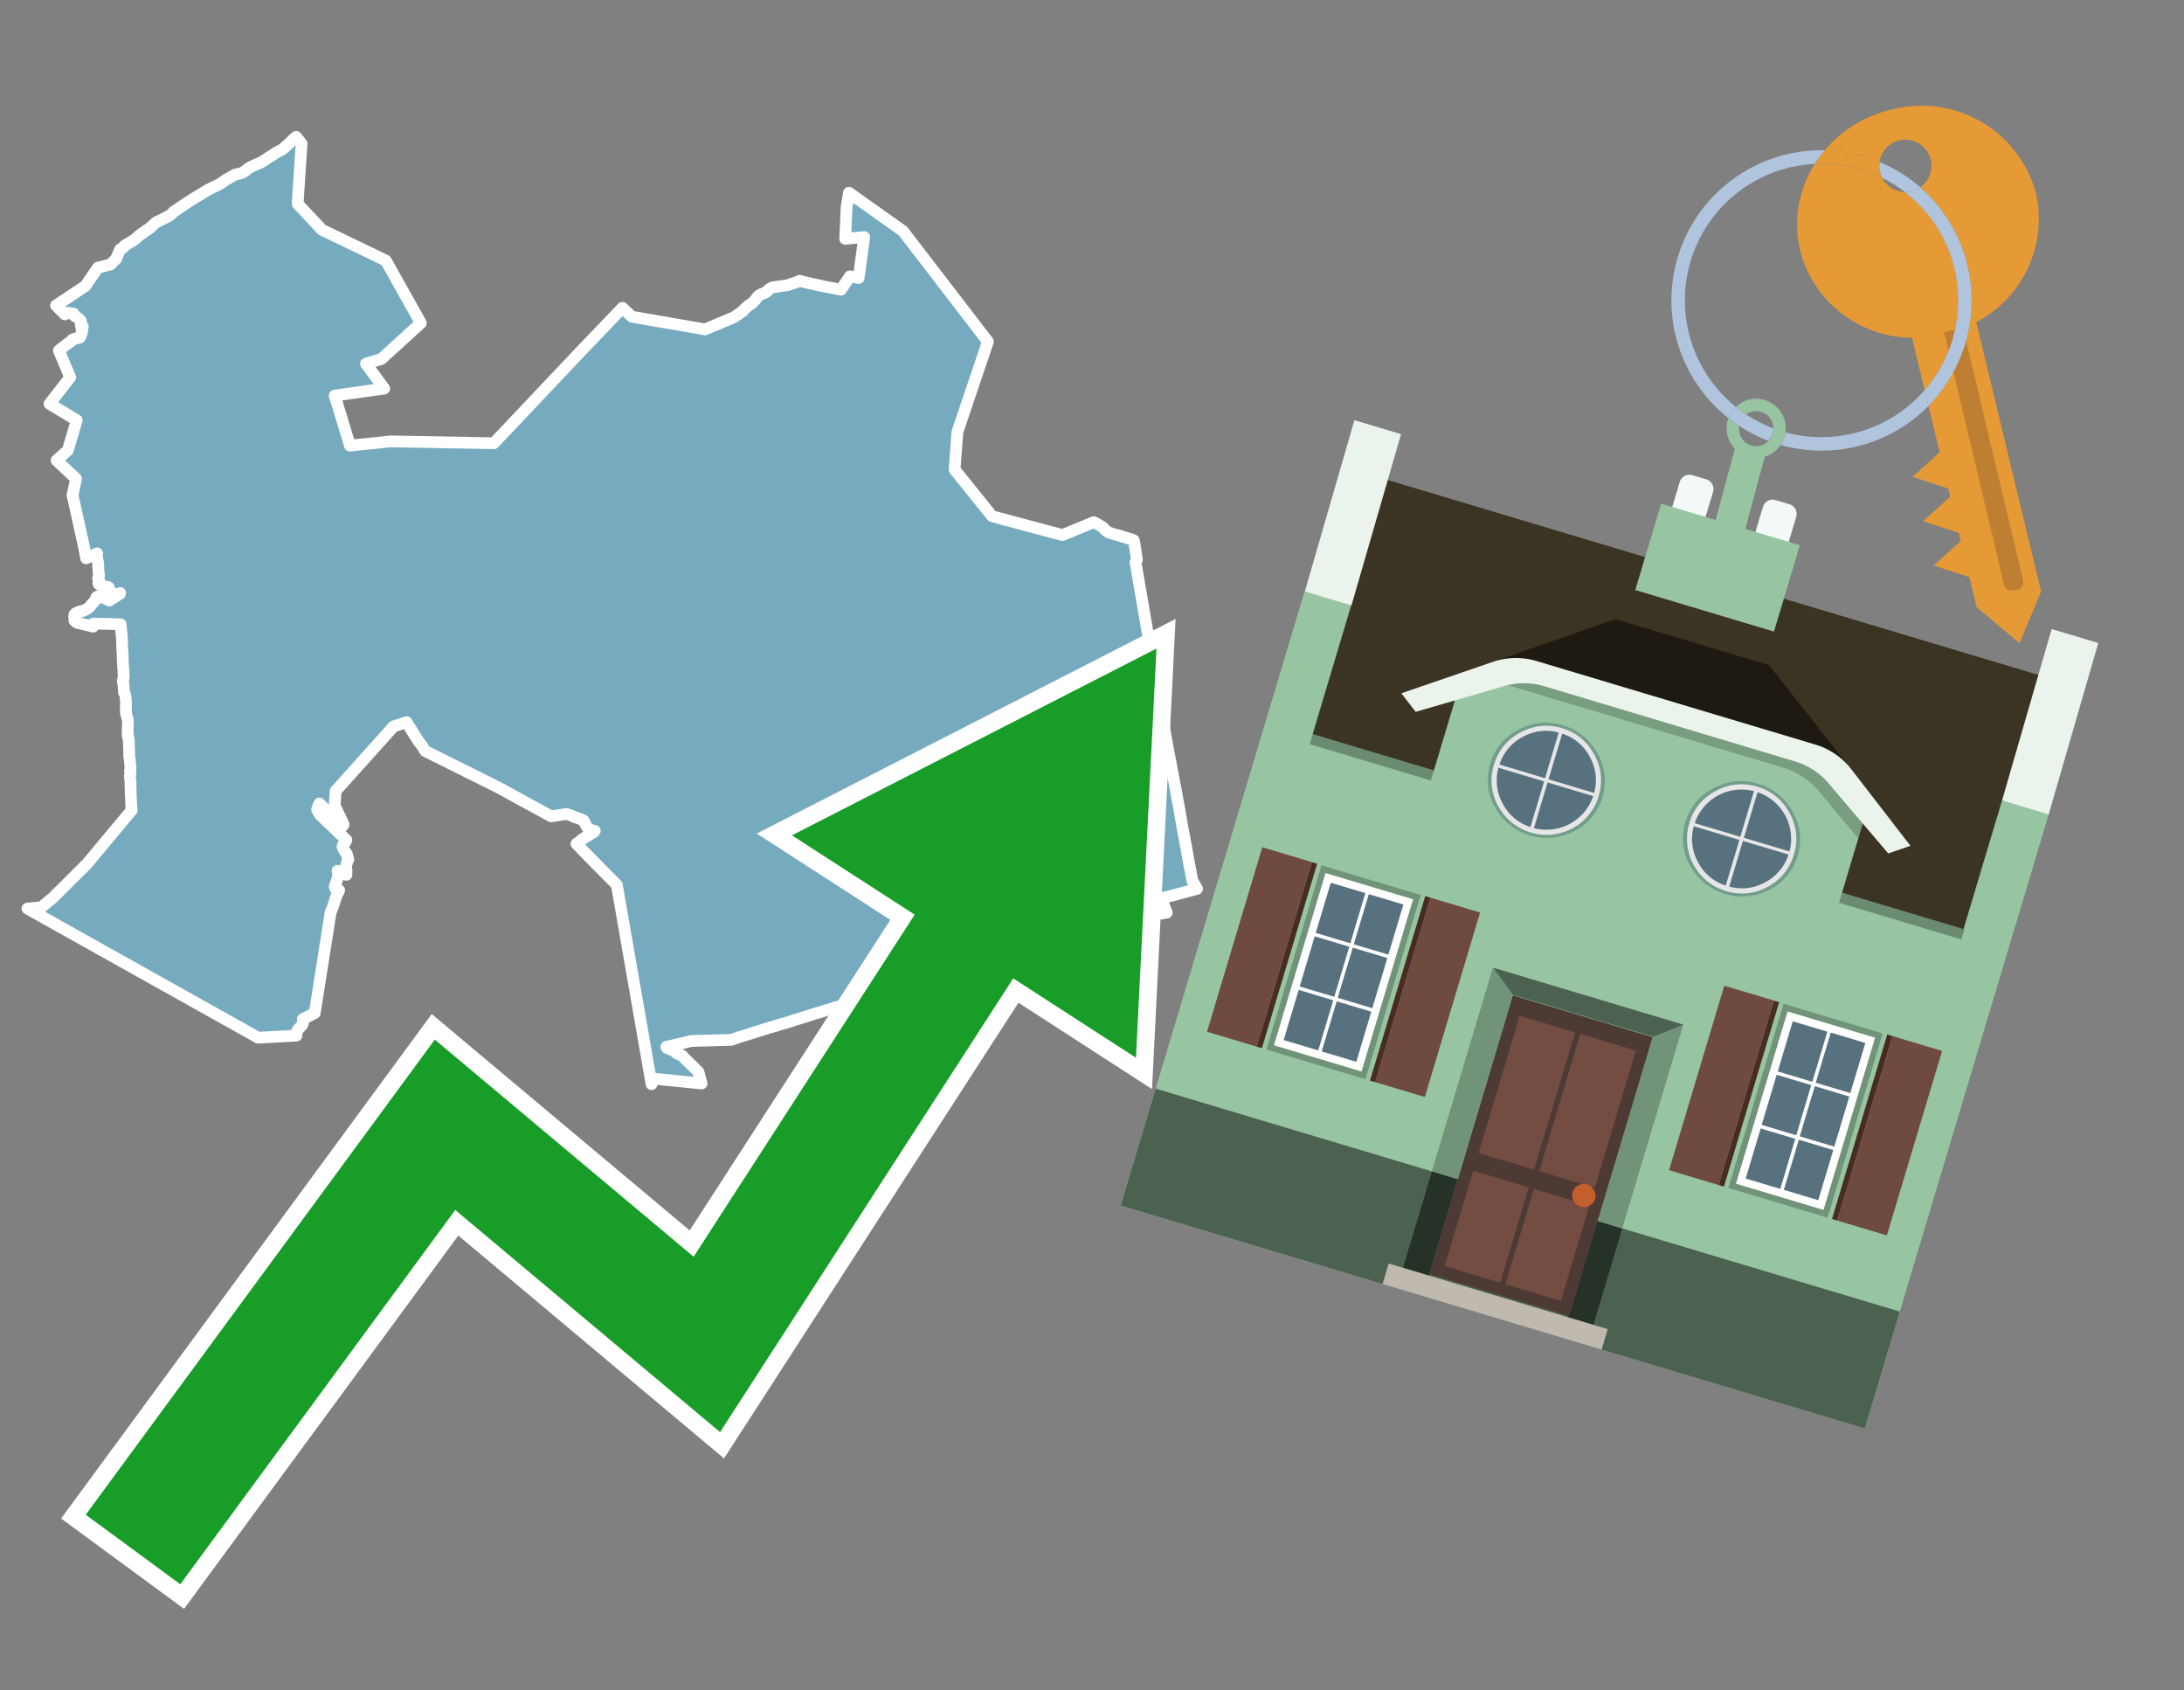 <svg id="Text" xmlns="http://www.w3.org/2000/svg" width="93.05" height="72" viewBox="0 0 93.05 72"><rect x="0" y="0" width="93.05" height="72" fill="#808080" stroke="none"/><polygon points="5.61,34.51 5.59,34.26 5.58,33.99 5.57,33.91 5.57,33.75 5.56,33.5 5.56,33.43 5.56,33.34 5.56,33.29 5.56,33.25 5.55,33.21 5.54,33.16 5.54,33.13 5.54,33.08 5.54,33.04 5.54,33 5.55,32.95 5.56,32.92 5.55,32.87 5.54,32.84 5.55,32.79 5.56,32.73 5.56,32.69 5.56,32.64 5.55,32.6 5.54,32.55 5.54,32.48 5.53,32.36 5.52,32.33 5.52,32.3 5.51,32.24 5.5,32.21 5.5,32.16 5.5,32.13 5.51,32.09 5.5,31.88 5.49,31.62 5.49,31.54 5.48,31.48 5.48,31.45 5.46,31.42 5.45,31.36 5.45,31.31 5.44,31.26 5.44,31.22 5.44,31.17 5.44,31.12 5.44,31.03 5.44,30.98 5.45,30.9 5.45,30.8 5.45,30.72 5.45,30.67 5.44,30.63 5.43,30.6 5.4,30.51 5.38,30.44 5.36,30.29 5.36,30.24 5.36,30.21 5.37,30.15 5.36,30.02 5.37,29.99 5.37,29.94 5.37,29.91 5.36,29.84 5.36,29.8 5.35,29.75 5.35,29.67 5.32,29.55 5.28,29.49 5.28,29.43 5.27,29.3 5.27,29.23 5.26,29.14 5.25,29.1 5.23,29.01 5.24,28.97 5.26,28.92 5.26,28.86 5.27,28.82 5.27,28.73 5.26,28.67 5.26,28.59 5.24,28.33 5.23,28.09 5.23,28.05 5.23,27.96 5.22,27.83 5.22,27.78 5.21,27.68 5.21,27.62 5.2,27.43 5.2,27.4 5.2,27.35 5.2,27.31 5.2,27.27 5.2,27.23 5.19,27.17 5.19,27.12 5.18,27.09 5.18,27.02 5.18,26.99 5.17,26.93 5.17,26.9 5.16,26.84 5.16,26.79 5.15,26.73 5.14,26.64 5.14,26.59 3.98,26.56 3.97,26.69 3.3,26.53 3.25,26.5 3.21,26.47 3.17,26.43 3.2,26.4 3.19,26.36 3.18,26.33 3.16,26.29 3.16,26.25 3.17,26.21 3.17,26.18 3.19,26.15 3.24,26.11 3.31,26.08 3.38,26.05 3.54,26.02 3.65,25.97 3.72,25.93 3.76,25.9 3.82,25.85 3.86,25.8 3.88,25.77 3.92,25.72 3.99,25.65 4.03,25.61 4.06,25.55 4.09,25.52 4.1,25.49 4.1,25.45 4.13,25.42 4.23,25.38 4.66,25.58 5.11,25.29 5.12,25.26 4.99,25.33 4.67,25.22 4.67,25.15 4.65,25.12 4.61,25.09 4.63,25.06 4.64,25.03 4.6,25 4.37,24.97 4.34,24.93 4.21,24.89 4.19,24.84 4.26,24.81 4.24,24.78 4.23,24.75 4.19,24.69 4.18,24.66 4.18,24.63 4.2,24.56 4.22,24.51 4.2,24.37 4.19,24.26 4.19,24.2 4.19,24.17 4.18,24.12 4.19,24.09 4.18,24 4.17,23.91 4.16,23.88 4.13,23.7 4.12,23.65 4.12,23.6 4.14,23.57 3.67,23.78 3.57,23.25 3.09,21.09 3.24,20.39 2.41,19.61 2.89,19.18 3.27,17.9 2.11,17.2 2.99,16.07 2.51,14.93 2.54,14.9 2.61,14.85 2.66,14.81 2.79,14.71 2.85,14.66 2.89,14.63 2.95,14.6 3.05,14.52 3.06,14.49 3.09,14.46 3.17,14.43 3.4,14.38 3.42,14.35 3.44,14.32 3.44,14.28 3.46,14.22 3.48,14.19 3.49,14.15 3.5,14.12 3.5,14.09 3.48,14.06 3.51,13.98 3.53,13.92 3.45,13.88 3.44,13.83 3.44,13.8 3.44,13.73 3.45,13.68 3.37,13.59 3.34,13.56 3.14,13.43 3.14,13.36 2.86,13.32 2.76,13.39 2.39,13.01 3.64,12.18 4.17,11.4 4.7,11.27 4.95,11.02 5.12,10.62 5.25,10.55 5.26,10.52 5.28,10.49 5.34,10.44 5.4,10.41 5.7,10.23 5.74,10.2 5.82,10.13 5.93,10.03 6,9.98 6.14,9.88 6.33,9.75 6.4,9.7 6.44,9.66 6.48,9.62 6.53,9.59 6.59,9.52 6.64,9.48 6.71,9.44 6.82,9.39 6.88,9.36 6.96,9.32 7.04,9.28 7.12,9.24 7.19,9.2 7.25,9.16 7.3,9.12 7.35,9.07 7.39,9.03 7.42,9 7.49,8.96 7.54,8.93 7.62,8.87 7.95,8.65 7.99,8.62 8.07,8.57 8.14,8.53 8.18,8.5 8.54,8.28 8.79,8.13 8.84,8.1 8.89,8.07 8.98,8.03 9.03,8 9.16,7.94 9.24,7.9 9.32,7.86 9.37,7.83 9.42,7.8 9.55,7.71 9.62,7.66 9.71,7.61 9.77,7.58 9.87,7.52 9.92,7.49 9.97,7.46 10.03,7.43 10.19,7.4 10.3,7.37 10.4,7.31 10.44,7.28 10.49,7.25 10.54,7.2 10.59,7.17 10.65,7.13 10.88,7.02 11.05,6.95 11.13,6.91 11.22,6.86 11.26,6.83 11.32,6.79 11.38,6.75 11.49,6.68 11.63,6.59 11.8,6.48 11.92,6.42 11.98,6.39 12.03,6.36 12.07,6.33 12.16,6.25 12.27,6.15 12.35,6.08 12.47,5.96 12.51,5.92 12.62,5.83 12.85,6.12 12.68,8.68 13.72,9.79 16.44,11.1 17.93,13.76 16.25,15.29 15.59,15.49 16.37,16.55 14.26,16.85 14.55,17.79 14.91,18.98 16.65,18.8 21.04,18.88 24.7,15.01 26.52,13.11 26.57,13.16 26.92,13.49 30.04,14.03 30.23,13.95 31.26,13.52 31.61,13.28 31.66,13.24 31.69,13.19 31.81,13.08 31.94,12.98 32,12.95 32.04,12.92 32.07,12.88 32.12,12.84 32.17,12.78 32.2,12.75 32.22,12.72 32.25,12.68 32.27,12.65 32.29,12.62 32.33,12.59 32.41,12.54 32.54,12.49 32.62,12.46 32.66,12.43 32.7,12.38 32.79,12.31 32.85,12.27 32.92,12.24 33.6,12.14 33.69,12.1 33.79,12.07 33.98,12 34.07,11.96 34.37,12.04 35.15,12.21 35.83,12.34 36.21,11.77 36.58,11.84 36.61,11.65 36.63,11.5 36.69,11.05 36.73,10.76 36.82,10.1 36.01,10.17 36.07,8.82 36.14,8.39 36.17,8.21 38.47,9.84 42.09,14.55 40.79,18.4 40.67,20 42.27,21.99 45.27,22.79 46.6,22.24 46.77,22.33 46.83,22.36 46.87,22.39 47,22.47 47.05,22.53 47.13,22.61 47.19,22.65 47.24,22.68 47.45,22.75 47.7,22.82 47.83,22.86 48.2,22.97 48.31,23.02 48.33,23.13 48.39,23.52 48.42,23.73 48.43,23.81 48.44,23.84 48.38,23.95 49.56,30.83 49.57,30.86 49.61,31.07 49.69,31.51 49.73,31.71 49.75,31.83 49.79,32.05 50.12,33.78 50.13,33.86 50.18,34.12 50.23,34.38 50.38,35.25 50.43,35.51 50.46,35.66 50.47,35.72 50.58,36.32 50.68,36.88 50.69,36.93 50.71,37.02 50.8,37.51 50.88,37.65 50.97,37.8 51,37.86 49.47,38.27 49.71,38.87 49.55,38.9 49.36,38.93 49.25,38.96 49.17,38.99 49.05,39.03 48.92,39.07 48.77,39.11 48.66,39.14 48.54,39.17 48.43,39.21 48.31,39.24 48.18,39.28 48.05,39.32 47.9,39.36 47.77,39.39 47.64,39.42 47.54,39.45 47.44,39.48 47.26,39.54 47.15,39.57 47.01,39.61 46.9,39.64 46.8,39.67 46.7,39.7 46.57,39.73 46.33,39.8 46.13,39.86 46.01,39.89 45.88,39.93 45.77,39.96 45.61,40.01 45.47,40.05 45.35,40.08 44.96,40.19 44.85,40.22 44.76,40.25 44.59,40.3 44.48,40.33 44.23,40.4 44.06,40.45 43.97,40.48 43.87,40.51 43.76,40.54 43.55,40.6 43.45,40.63 43.33,40.66 43.2,40.69 43.11,40.72 42.99,40.75 42.89,40.78 42.78,40.82 42.55,40.88 42.37,40.93 42.25,40.96 42.17,40.99 42.11,41.03 42.09,41.06 42.06,41.09 42.02,41.13 41.96,41.16 41.38,41.2 41.3,41.24 41.14,41.29 41.04,41.33 40.92,41.36 40.78,41.4 40.64,41.43 40.54,41.46 40.4,41.5 40.24,41.54 40.15,41.57 40.03,41.61 39.91,41.64 39.83,41.67 39.65,41.72 39.54,41.75 39.39,41.78 39.3,41.81 39.16,41.85 39.03,41.89 38.87,41.94 38.69,41.99 38.48,42.05 38.38,42.08 38.2,42.13 38.06,42.17 37.92,42.21 37.81,42.24 37.73,42.27 37.67,42.3 37.59,42.33 37.51,42.36 37.27,42.39 37.2,42.42 37.08,42.46 37.05,42.49 37,42.52 36.81,42.55 36.66,42.58 36.63,42.61 36.35,42.69 36.09,42.77 35.85,42.84 35.71,42.88 35.58,42.91 35.38,42.98 35.2,43.03 35.1,43.06 35.02,43.09 34.67,43.19 34.53,43.24 34.4,43.28 34.3,43.31 34.08,43.38 33.84,43.45 33.73,43.49 33.47,43.57 33.28,43.62 33.03,43.7 32.9,43.74 32.75,43.78 32.66,43.81 32.34,43.91 32.03,44.01 31.51,44.17 31.25,44.26 31.17,44.29 29.44,44.34 29.17,44.41 28.77,44.5 28.39,44.59 28.41,44.63 28.49,44.67 28.56,44.7 28.64,44.73 28.74,44.76 28.77,44.79 28.79,44.83 28.85,44.88 29.02,44.94 29.07,44.97 29.1,45.01 29.76,45.66 29.89,46.15 27.81,45.94 27.76,46.18 26.28,37.69 25.19,36.59 24.56,35.94 24.68,35.86 24.73,35.81 24.89,35.69 25,35.63 25.04,35.6 25.09,35.57 25.13,35.54 25.24,35.48 25.29,35.45 25.32,35.42 25.34,35.39 25.14,35.34 25.08,35.31 25.05,35.28 24.96,35.15 24.94,35.09 24.92,35.05 24.89,35 24.88,34.97 24.85,34.94 24.68,34.87 24.6,34.84 24.5,34.81 24.32,34.73 24.14,34.67 23.48,34.77 21.23,33.54 18.12,31.99 18,31.8 17.97,31.75 17.91,31.67 17.84,31.59 17.32,30.76 16.77,30.94 14.3,33.69 14.26,34.31 14.64,35.12 14.6,35.18 14.32,34.91 14.03,34.64 13.93,34.55 13.61,34.22 13.55,34.35 13.54,34.41 13.53,34.44 13.51,34.48 13.63,34.7 14.76,35.78 14.7,35.89 14.6,36.02 14.59,36.05 14.6,36.08 14.62,36.12 14.63,36.16 14.66,36.2 14.69,36.26 14.72,36.29 14.77,36.37 14.79,36.41 14.8,36.45 14.81,36.49 14.83,36.55 14.84,36.62 14.81,36.66 14.79,36.69 14.78,36.72 14.78,36.75 14.76,36.83 14.73,36.96 14.75,36.99 14.76,37.05 14.76,37.13 14.76,37.22 14.76,37.26 14.52,37.19 14.46,37.16 14.38,37.09 14.42,37.29 14.4,37.35 14.39,37.39 14.37,37.43 14.36,37.46 14.34,37.54 14.33,37.57 14.31,37.62 14.27,37.74 14.26,37.77 14.28,37.83 14.35,37.89 14.45,37.92 14.44,37.95 14.43,37.98 14.4,38.02 14.38,38.06 14.36,38.1 14.35,38.13 14.33,38.17 14.32,38.2 14.28,38.32 14.26,38.39 14.25,38.42 14.24,38.45 14.22,38.5 14.21,38.55 14.2,38.58 14.19,38.61 14.17,38.67 14.14,38.73 14.13,38.76 14.12,38.79 14.09,38.84 13.41,43.15 12.9,43.41 12.92,43.53 12.88,43.65 12.68,43.87 12.65,43.96 12.63,44.06 12.63,44.11 11,44.2 1.17,38.7 1.77,38.64 2.25,38.24 3.7,36.8 " fill="#75aabf" stroke="#fff" stroke-linejoin="round" stroke-width="0.5"/><polygon points="49.272 27.624 33.741 35.58 38.97 38.959 29.553 53.529 18.525 44.281 3.652 64.518 7.681 67.479 19.396 51.538 30.678 60.999 43.169 41.673 48.398 45.053 49.272 27.624" fill="none" stroke="#fff" stroke-miterlimit="10" stroke-width="1.5"/><polygon points="49.272 27.624 33.741 35.58 38.97 38.959 29.553 53.529 18.525 44.281 3.652 64.518 7.681 67.479 19.396 51.538 30.678 60.999 43.169 41.673 48.398 45.053 49.272 27.624" fill="#179d28"/><path d="M80.19,7.577a1.16,1.16,0,0,1-.094-.251,1.114,1.114,0,0,1-.018-.429A6.367,6.367,0,0,0,77.743,6.4a5.269,5.269,0,0,0-.423.577c.1,0,.192-.007.288-.007A5.794,5.794,0,0,1,80.19,7.577Z" fill="#e69a35"/><path d="M77.608,6.4A6.394,6.394,0,0,0,73.64,17.81a1.26,1.26,0,0,1,.317-.48A5.821,5.821,0,0,1,77.32,6.981a5.269,5.269,0,0,1,.423-.577Z" fill="#b0c4de"/><path d="M84.2,13.72a4.962,4.962,0,0,0,2.545-5.48,5.047,5.047,0,0,0-6.179-3.566A5.322,5.322,0,0,0,77.743,6.4a6.367,6.367,0,0,1,2.335.493,1.114,1.114,0,1,1,1.736,1.084,6.392,6.392,0,0,1,.347,9.3l.479,1.985-.438.4-.716.648.92.3.6.2.082.341-.438.4-.716.648.92.3.605.2.082.341-.438.4-.716.649.92.3.605.2.307,1.274,1.821,1.534.921-2.2Z" fill="#e69a35"/><path d="M81.154,8.179a1.115,1.115,0,0,1-.964-.6,5.794,5.794,0,0,0-2.582-.6c-.1,0-.192,0-.288.007a4.783,4.783,0,0,0-.625,3.685,4.962,4.962,0,0,0,4.765,3.715L82,16.617a5.82,5.82,0,0,0-.846-8.438Z" fill="#e69a35"/><path d="M74.1,18.142a6.386,6.386,0,0,0,1.232.63.73.73,0,0,0,.224-.527h0a5.783,5.783,0,0,1-1.159-.593A.733.733,0,0,0,74.1,18.142Z" fill="#b0c4de"/><path d="M74.4,17.652q-.228-.152-.44-.322a1.26,1.26,0,0,0-.317.48c.148.117.3.228.46.332A.733.733,0,0,1,74.4,17.652Z" fill="#b0c4de"/><path d="M74.824,16.984a1.257,1.257,0,0,0-.867.346c.141.114.288.222.44.322a.731.731,0,0,1,1.159.593h0a.732.732,0,1,1-1.463,0,.7.7,0,0,1,.007-.1c-.158-.1-.312-.215-.46-.332a1.258,1.258,0,0,0,.273,1.3l-.979,3.635,1.275.341.98-3.639a1.266,1.266,0,0,0,.681-.5,1.249,1.249,0,0,0,.2-.538,1.328,1.328,0,0,0,.012-.168A1.262,1.262,0,0,0,74.824,16.984Z" fill="#97c4a1"/><path d="M85.974,25.1l-.226.053a.3.3,0,0,1-.362-.223l-2.56-10.777.81-.193L86.2,24.736A.3.3,0,0,1,85.974,25.1Z" fill="#bf7f32"/><path d="M80.1,7.326a1.16,1.16,0,0,0,.094.251,5.833,5.833,0,0,1,.964.6,1.137,1.137,0,0,0,.287-.031,1.108,1.108,0,0,0,.373-.167A6.371,6.371,0,0,0,80.078,6.9,1.114,1.114,0,0,0,80.1,7.326Z" fill="#b0c4de"/><path d="M77.608,18.618a5.836,5.836,0,0,1-1.534-.2,1.24,1.24,0,0,1-.2.537,6.4,6.4,0,0,0,6.291-1.666L82,16.617A5.807,5.807,0,0,1,77.608,18.618Z" fill="#b0c4de"/><path d="M81.814,7.981a1.108,1.108,0,0,1-.373.167,1.137,1.137,0,0,1-.287.031A5.82,5.82,0,0,1,82,16.617l.161.667a6.392,6.392,0,0,0-.347-9.3Z" fill="#b0c4de"/><polygon points="83.79 39.753 55.78 31.364 58.988 20.404 86.964 28.783 83.79 39.753 83.79 39.753" fill="#3c3422" fill-rule="evenodd"/><polygon points="81.705 53.32 87.284 34.692 85.297 34.097 83.656 39.575 55.926 31.269 57.567 25.791 55.579 25.196 47.746 51.348 79.451 60.844 81.705 53.32" fill="#97c4a1" fill-rule="evenodd"/><rect x="69.522" y="21.148" width="0.444" height="28.983" transform="translate(15.592 92.226) rotate(-73.326)" opacity="0.3"/><polygon points="87.284 34.692 85.297 34.097 87.411 26.793 89.398 27.388 87.284 34.692 87.284 34.692" fill="#eaf3ec" fill-rule="evenodd"/><polygon points="57.578 25.794 55.591 25.199 57.705 17.896 59.692 18.491 57.578 25.794 57.578 25.794" fill="#eaf3ec" fill-rule="evenodd"/><polygon points="79.451 60.844 80.943 55.865 49.238 46.369 47.747 51.348 79.451 60.844 79.451 60.844" fill="#4c6251" fill-rule="evenodd"/><path d="M71.566,20.528l-.522,1.743,1.418.425.523-1.744a.432.432,0,0,0-.289-.536l-.593-.177A.431.431,0,0,0,71.566,20.528Z" fill="#f3f9f8" fill-rule="evenodd"/><path d="M75.111,21.589l-.522,1.743,1.418.425.522-1.743a.43.43,0,0,0-.289-.536l-.593-.178A.43.43,0,0,0,75.111,21.589Z" fill="#f3f9f8" fill-rule="evenodd"/><polygon points="75.368 28.329 68.829 26.37 63.807 28.121 78.733 32.591 75.368 28.329" fill="#1e1a11"/><polygon points="78.248 32.422 64.442 28.287 62.236 28.998 60.064 36.247 77.453 41.455 79.651 34.116 78.248 32.422" fill="#97c4a1"/><path d="M77.74,32.516S65.088,28.725,65,28.7l-.938.43,11.892,3.562a3.175,3.175,0,0,1,1.532,1l1.685,2.02.327-1.09Z" fill-rule="evenodd" opacity="0.2"/><path d="M77.35,31.716,65.458,28.154a3.041,3.041,0,0,0-1.854.037l-3.9,1.339.611.79,3.626-1.054a3.045,3.045,0,0,1,1.855-.037l10.673,3.2A3.028,3.028,0,0,1,78,33.477l2.45,2.874.945-.325-2.518-3.26A3.036,3.036,0,0,0,77.35,31.716Z" fill="#eaf3ec"/><polygon points="76.683 23.223 70.773 21.453 69.671 25.132 75.581 26.902 76.683 23.223 76.683 23.223" fill="#97c4a1" fill-rule="evenodd"/><g id="Symbol_9_0_Layer2_0_MEMBER_8_MEMBER_21_MEMBER_0_FILL" data-name="Symbol 9 0 Layer2 0 MEMBER 8 MEMBER 21 MEMBER 0 FILL"><path d="M66.584,30.892a2.39,2.39,0,0,0-1.891.189,2.317,2.317,0,0,0-1.2,1.448A2.345,2.345,0,0,0,63.7,34.4a2.528,2.528,0,0,0,3.367,1.008,2.339,2.339,0,0,0,1.2-1.447,2.313,2.313,0,0,0-.208-1.87A2.394,2.394,0,0,0,66.584,30.892Z" fill="#729d8c"/></g><g id="Symbol_9_0_Layer2_0_MEMBER_8_MEMBER_21_MEMBER_1_FILL" data-name="Symbol 9 0 Layer2 0 MEMBER 8 MEMBER 21 MEMBER 1 FILL"><path d="M66.547,31.016a2.241,2.241,0,0,0-1.769.185,2.213,2.213,0,0,0-1.127,1.376,2.239,2.239,0,0,0,.185,1.768,2.341,2.341,0,0,0,3.145.942,2.234,2.234,0,0,0,1.126-1.376,2.207,2.207,0,0,0-.185-1.768A2.237,2.237,0,0,0,66.547,31.016Z" fill="#e6e6e6"/></g><g id="Symbol_9_0_Layer2_0_MEMBER_8_MEMBER_21_MEMBER_2_MEMBER_0_FILL" data-name="Symbol 9 0 Layer2 0 MEMBER 8 MEMBER 21 MEMBER 2 MEMBER 0 FILL"><path d="M65.787,33.284,63.843,32.7a2.036,2.036,0,0,0,.186,1.539,2.015,2.015,0,0,0,1.175.986Z" fill="#58717f"/></g><g id="Symbol_9_0_Layer2_0_MEMBER_8_MEMBER_21_MEMBER_2_MEMBER_1_FILL" data-name="Symbol 9 0 Layer2 0 MEMBER 8 MEMBER 21 MEMBER 2 MEMBER 1 FILL"><path d="M65.827,33.148l.582-1.944a2.01,2.01,0,0,0-1.523.178,2.037,2.037,0,0,0-1,1.183Z" fill="#58717f"/></g><g id="Symbol_9_0_Layer2_0_MEMBER_8_MEMBER_21_MEMBER_2_MEMBER_2_FILL" data-name="Symbol 9 0 Layer2 0 MEMBER 8 MEMBER 21 MEMBER 2 MEMBER 2 FILL"><path d="M67.878,33.91l-1.943-.582-.582,1.944a2.1,2.1,0,0,0,2.525-1.362Z" fill="#58717f"/></g><g id="Symbol_9_0_Layer2_0_MEMBER_8_MEMBER_21_MEMBER_2_MEMBER_3_FILL" data-name="Symbol 9 0 Layer2 0 MEMBER 8 MEMBER 21 MEMBER 2 MEMBER 3 FILL"><path d="M66.558,31.249l-.582,1.943,1.943.582a2.031,2.031,0,0,0-.186-1.539A2.009,2.009,0,0,0,66.558,31.249Z" fill="#58717f"/></g><g id="Symbol_9_0_Layer2_0_MEMBER_8_MEMBER_21_MEMBER_0_FILL-2" data-name="Symbol 9 0 Layer2 0 MEMBER 8 MEMBER 21 MEMBER 0 FILL"><path d="M74.9,33.384a2.4,2.4,0,0,0-1.891.189,2.316,2.316,0,0,0-1.2,1.448,2.341,2.341,0,0,0,.209,1.87A2.527,2.527,0,0,0,75.387,37.9a2.345,2.345,0,0,0,1.2-1.447,2.314,2.314,0,0,0-.209-1.87A2.389,2.389,0,0,0,74.9,33.384Z" fill="#729d8c"/></g><g id="Symbol_9_0_Layer2_0_MEMBER_8_MEMBER_21_MEMBER_1_FILL-2" data-name="Symbol 9 0 Layer2 0 MEMBER 8 MEMBER 21 MEMBER 1 FILL"><path d="M74.867,33.508a2.239,2.239,0,0,0-1.768.185,2.21,2.21,0,0,0-1.127,1.376,2.316,2.316,0,0,0,1.564,2.883,2.261,2.261,0,0,0,1.765-.173A2.237,2.237,0,0,0,76.428,36.4a2.209,2.209,0,0,0-.185-1.769A2.239,2.239,0,0,0,74.867,33.508Z" fill="#e6e6e6"/></g><g id="Symbol_9_0_Layer2_0_MEMBER_8_MEMBER_21_MEMBER_2_MEMBER_0_FILL-2" data-name="Symbol 9 0 Layer2 0 MEMBER 8 MEMBER 21 MEMBER 2 MEMBER 0 FILL"><path d="M74.107,35.776l-1.943-.582a2.031,2.031,0,0,0,.186,1.539,2.009,2.009,0,0,0,1.175.986Z" fill="#58717f"/></g><g id="Symbol_9_0_Layer2_0_MEMBER_8_MEMBER_21_MEMBER_2_MEMBER_1_FILL-2" data-name="Symbol 9 0 Layer2 0 MEMBER 8 MEMBER 21 MEMBER 2 MEMBER 1 FILL"><path d="M74.148,35.64,74.73,33.7a2.1,2.1,0,0,0-2.525,1.362Z" fill="#58717f"/></g><g id="Symbol_9_0_Layer2_0_MEMBER_8_MEMBER_21_MEMBER_2_MEMBER_2_FILL-2" data-name="Symbol 9 0 Layer2 0 MEMBER 8 MEMBER 21 MEMBER 2 MEMBER 2 FILL"><path d="M76.2,36.4l-1.943-.582-.582,1.944a2.015,2.015,0,0,0,1.523-.178A2.036,2.036,0,0,0,76.2,36.4Z" fill="#58717f"/></g><g id="Symbol_9_0_Layer2_0_MEMBER_8_MEMBER_21_MEMBER_2_MEMBER_3_FILL-2" data-name="Symbol 9 0 Layer2 0 MEMBER 8 MEMBER 21 MEMBER 2 MEMBER 3 FILL"><path d="M74.879,33.741,74.3,35.684l1.943.582a2.1,2.1,0,0,0-1.361-2.525Z" fill="#58717f"/></g><polygon points="51.426 43.946 53.542 44.58 55.896 36.723 53.78 36.089 51.426 43.946 51.426 43.946" fill="#6e4a3f" fill-rule="evenodd"/><polygon points="53.542 44.58 53.764 44.647 56.117 36.789 55.896 36.723 53.542 44.58 53.542 44.58" fill="#482b22" fill-rule="evenodd"/><polygon points="60.706 46.726 58.59 46.092 60.943 38.235 63.059 38.868 60.706 46.726 60.706 46.726" fill="#6e4a3f" fill-rule="evenodd"/><polygon points="58.59 46.092 58.368 46.026 60.722 38.168 60.943 38.235 58.59 46.092 58.59 46.092" fill="#482b22" fill-rule="evenodd"/><rect x="53.146" y="39.209" width="8.19" height="4.408" transform="translate(1.145 84.365) rotate(-73.326)" fill="#719379"/><polygon points="60.205 38.304 56.474 37.187 54.277 44.522 58.008 45.639 60.205 38.304 60.205 38.304" fill="#fff" fill-rule="evenodd"/><path d="M59.792,38.527l-.64,2.136-1.474-.442.639-2.135,1.475.441Zm-1.621-.485-.64,2.136-1.474-.442L56.7,37.6l1.474.442Zm-2.158,1.84,1.475.441-.64,2.136-1.474-.441.639-2.136Zm-.683,2.282,1.474.441-.639,2.136L54.69,44.3l.64-2.135Zm.981,2.621.639-2.136,1.475.442-.64,2.135-1.474-.441Zm2.158-1.84L56.994,42.5l.64-2.136,1.474.442-.639,2.136Z" fill="#58717f" fill-rule="evenodd"/><polygon points="80.39 52.621 78.274 51.988 80.628 44.13 82.743 44.764 80.39 52.621 80.39 52.621" fill="#6e4a3f" fill-rule="evenodd"/><polygon points="78.274 51.988 78.053 51.921 80.406 44.064 80.628 44.13 78.274 51.988 78.274 51.988" fill="#482b22" fill-rule="evenodd"/><polygon points="71.111 49.842 73.227 50.476 75.58 42.619 73.464 41.985 71.111 49.842 71.111 49.842" fill="#6e4a3f" fill-rule="evenodd"/><polygon points="73.227 50.476 73.448 50.542 75.802 42.685 75.58 42.619 73.227 50.476 73.227 50.476" fill="#482b22" fill-rule="evenodd"/><rect x="72.83" y="45.105" width="8.19" height="4.408" transform="translate(9.534 107.426) rotate(-73.326)" fill="#719379"/><polygon points="76.159 43.083 79.889 44.2 77.692 51.535 73.962 50.418 76.159 43.083 76.159 43.083" fill="#fff" fill-rule="evenodd"/><path d="M76.381,43.5l1.475.442-.64,2.135-1.475-.441.64-2.136ZM78,43.981l1.474.442-.64,2.136-1.474-.442L78,43.981Zm.791,2.724-.64,2.135L76.679,48.4l.64-2.136,1.474.442Zm-.684,2.282-.639,2.135L76,50.68l.64-2.135,1.474.442Zm-2.26,1.65L74.375,50.2l.639-2.135,1.475.441-.64,2.136Zm-.791-2.724.64-2.135,1.474.441-.639,2.136-1.475-.442Z" fill="#58717f" fill-rule="evenodd"/><polygon points="67.888 56.431 69.118 52.323 68.019 51.994 66.789 56.102 67.888 56.431 67.888 56.431" fill="#263128" fill-rule="evenodd"/><polygon points="60.877 54.331 62.108 50.223 61.007 49.894 59.776 54.002 60.877 54.331 60.877 54.331" fill="#263128" fill-rule="evenodd"/><g id="Symbol_9_0_Layer2_0_MEMBER_8_MEMBER_12_MEMBER_0_FILL" data-name="Symbol 9 0 Layer2 0 MEMBER 8 MEMBER 12 MEMBER 0 FILL"><path d="M70.418,44.178l-5.965-1.786L60.9,54.27l5.964,1.786Z" fill="#4e3a34"/></g><g id="Symbol_9_0_Layer2_0_MEMBER_8_MEMBER_12_MEMBER_1_MEMBER_0_FILL" data-name="Symbol 9 0 Layer2 0 MEMBER 8 MEMBER 12 MEMBER 1 MEMBER 0 FILL"><path d="M65.358,49.815l1.75-5.843-2.363-.708L63,49.107Z" fill="#744d42"/></g><g id="Symbol_9_0_Layer2_0_MEMBER_8_MEMBER_12_MEMBER_1_MEMBER_1_FILL" data-name="Symbol 9 0 Layer2 0 MEMBER 8 MEMBER 12 MEMBER 1 MEMBER 1 FILL"><path d="M67.331,44.039l-1.75,5.842,2.364.708,1.75-5.842Z" fill="#744d42"/></g><g id="Symbol_9_0_Layer2_0_MEMBER_8_MEMBER_12_MEMBER_2_MEMBER_0_FILL" data-name="Symbol 9 0 Layer2 0 MEMBER 8 MEMBER 12 MEMBER 2 MEMBER 0 FILL"><path d="M63.915,54.633l1.215-4.058-2.363-.707-1.215,4.057Z" fill="#744d42"/></g><g id="Symbol_9_0_Layer2_0_MEMBER_8_MEMBER_12_MEMBER_2_MEMBER_1_FILL" data-name="Symbol 9 0 Layer2 0 MEMBER 8 MEMBER 12 MEMBER 2 MEMBER 1 FILL"><path d="M66.5,55.407l1.215-4.057-2.363-.708L64.138,54.7Z" fill="#744d42"/></g><g id="Symbol_9_0_Layer2_0_MEMBER_8_MEMBER_13_FILL" data-name="Symbol 9 0 Layer2 0 MEMBER 8 MEMBER 13 FILL"><path d="M67.959,51.058a.439.439,0,0,0-.045-.367.487.487,0,0,0-.669-.2.445.445,0,0,0-.239.282.457.457,0,0,0,.041.378.481.481,0,0,0,.293.242.459.459,0,0,0,.377-.042A.453.453,0,0,0,67.959,51.058Z" fill="#c35e2d"/></g><g id="Symbol_9_0_Layer2_0_MEMBER_8_MEMBER_14_FILL" data-name="Symbol 9 0 Layer2 0 MEMBER 8 MEMBER 14 FILL"><path d="M64.557,42.047l-.951-.833-2.6,8.68,1.1.329Z" fill="#719379"/></g><g id="Symbol_9_0_Layer2_0_MEMBER_8_MEMBER_15_FILL" data-name="Symbol 9 0 Layer2 0 MEMBER 8 MEMBER 15 FILL"><path d="M71.718,43.643l-1.2.19L68.072,52.01l1.046.313Z" fill="#719379"/></g><g id="Symbol_9_0_Layer2_0_MEMBER_8_MEMBER_16_FILL" data-name="Symbol 9 0 Layer2 0 MEMBER 8 MEMBER 16 FILL"><path d="M63.627,41.22l.836,1.156,5.961,1.786,1.294-.519Z" fill="#4c6251"/></g><polygon points="58.905 54.69 59.166 53.819 68.498 56.614 68.237 57.485 58.905 54.69 58.905 54.69" fill="#c0b9ad" fill-rule="evenodd"/></svg>